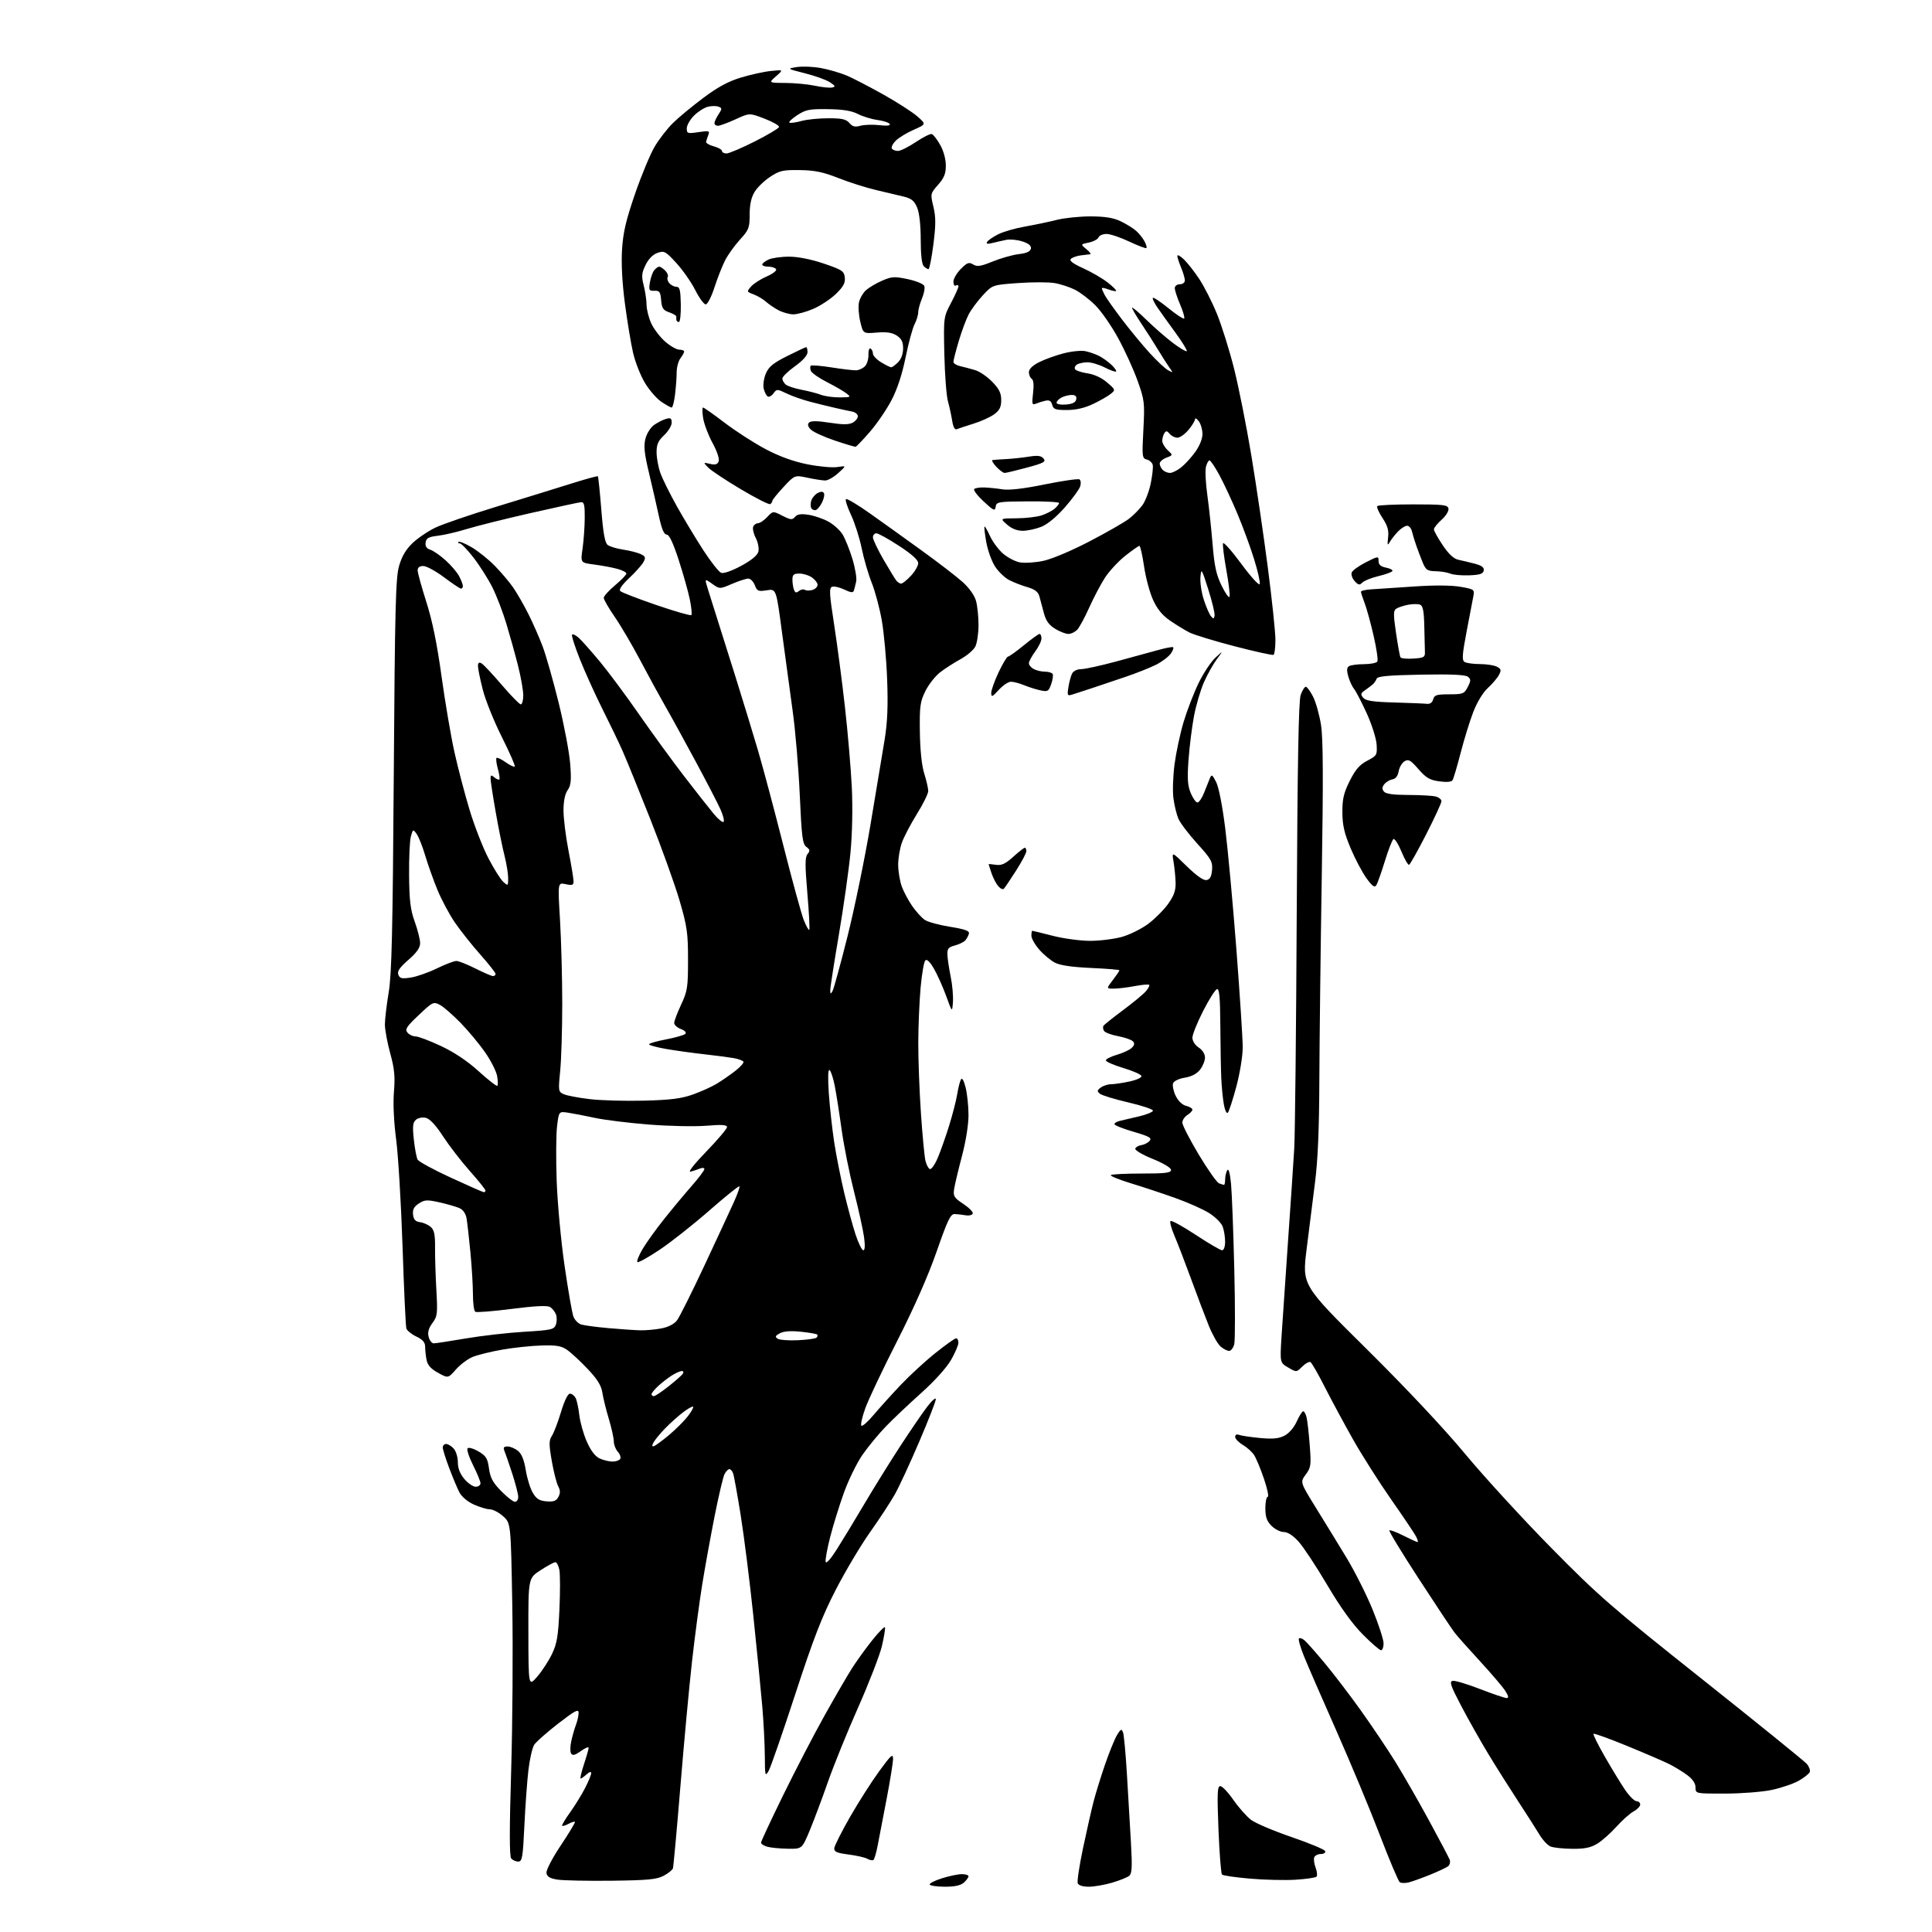 <?xml version="1.0" encoding="UTF-8" standalone="no"?>
<svg 
  version="1.1" 
  xmlns="http://www.w3.org/2000/svg" 
  xmlns:xlink="http://www.w3.org/1999/xlink" 
  xmlns:svg="http://www.w3.org/2000/svg"
  xmlns:rdf="http://www.w3.org/1999/02/22-rdf-syntax-ns#"
  xmlns:cc="http://creativecommons.org/ns#"
  xmlns:dc="http://purl.org/dc/elements/1.1/"
  viewBox="0 0 768 768"
  width="768"
  height="768"
>
<style>svg {background-color: white; }</style>"
<path stroke="none" fill="black" fill-rule="evenodd" d="M375.73,750.00C372.64,750.00 369.89,749.63 369.60,749.17C369.32,748.71 371.47,747.59 374.38,746.67C377.29,745.75 380.87,745.00 382.34,745.00C383.80,745.00 385.00,745.38 385.00,745.85C385.00,746.31 384.18,747.43 383.17,748.35C381.93,749.47 379.55,750.00 375.73,750.00zM432.79,750.00C430.43,750.00 428.73,749.46 428.41,748.62C428.12,747.86 429.05,741.67 430.48,734.87C431.91,728.07 433.78,719.80 434.62,716.50C435.46,713.20 437.54,706.45 439.24,701.50C440.95,696.55 443.10,691.24 444.04,689.70C445.51,687.27 445.84,687.13 446.42,688.65C446.79,689.61 447.49,697.17 447.98,705.45C448.47,713.73 449.19,725.91 449.57,732.52C450.12,742.16 449.98,744.77 448.88,745.67C448.12,746.29 445.06,747.52 442.07,748.40C439.08,749.28 434.90,750.00 432.79,750.00zM559.99,748.29C558.61,748.63 557.01,748.60 556.44,748.21C555.87,747.82 552.31,739.40 548.52,729.50C544.74,719.60 536.95,700.92 531.23,688.00C525.50,675.08 519.67,661.67 518.28,658.21C516.89,654.75 516.02,651.64 516.35,651.31C516.68,650.98 517.66,651.30 518.53,652.02C519.39,652.74 522.97,656.77 526.47,660.97C529.98,665.17 536.46,673.65 540.88,679.83C545.29,686.00 551.48,695.20 554.62,700.27C557.77,705.35 563.78,715.82 567.99,723.55C572.19,731.28 575.91,738.33 576.26,739.23C576.60,740.12 576.35,741.29 575.69,741.83C575.04,742.36 571.80,743.89 568.50,745.23C565.20,746.57 561.37,747.94 559.99,748.29zM243.00,747.62C233.38,747.73 223.70,747.53 221.50,747.16C218.53,746.67 217.43,745.99 217.23,744.50C217.08,743.38 219.59,738.57 222.94,733.55C226.23,728.62 228.76,724.42 228.55,724.22C228.34,724.01 227.19,724.36 226.00,725.00C224.81,725.64 223.66,725.99 223.45,725.78C223.24,725.57 224.66,723.17 226.62,720.45C228.57,717.73 231.25,713.38 232.58,710.78C233.91,708.19 235.00,705.53 235.00,704.88C235.00,704.13 234.32,704.30 233.17,705.35C232.17,706.26 231.10,707.00 230.81,707.00C230.51,707.00 231.11,704.46 232.13,701.34C233.16,698.23 234.00,695.28 234.00,694.78C234.00,694.27 232.60,694.86 230.90,696.07C228.56,697.74 227.60,697.98 227.03,697.04C226.60,696.36 226.64,694.10 227.11,692.03C227.57,689.95 228.41,687.04 228.98,685.56C229.54,684.08 230.00,681.97 230.00,680.87C230.00,679.22 228.57,679.98 221.88,685.15C217.42,688.61 213.14,692.39 212.37,693.55C211.61,694.72 210.57,699.23 210.06,703.59C209.54,707.94 208.82,717.91 208.45,725.75C207.85,738.45 207.58,740.00 206.01,740.00C205.04,740.00 203.78,739.44 203.21,738.75C202.49,737.89 202.49,727.10 203.19,704.00C203.75,685.58 203.95,655.88 203.64,638.00C203.07,605.50 203.07,605.50 200.02,602.75C198.34,601.24 195.96,599.99 194.73,599.98C193.51,599.97 190.62,599.10 188.32,598.06C185.85,596.94 183.50,594.94 182.60,593.20C181.76,591.57 179.93,587.21 178.54,583.50C177.14,579.80 176.00,576.14 176.00,575.38C176.00,574.62 176.61,574.00 177.35,574.00C178.08,574.00 179.43,574.82 180.35,575.83C181.26,576.83 182.00,579.28 182.00,581.25C182.00,583.66 182.85,585.86 184.59,587.92C186.01,589.62 188.04,591.00 189.09,591.00C190.14,591.00 191.00,590.39 191.00,589.64C191.00,588.89 189.67,585.64 188.04,582.41C186.41,579.17 185.44,576.16 185.89,575.71C186.34,575.26 188.29,575.83 190.22,576.97C193.22,578.74 193.83,579.73 194.38,583.74C194.89,587.46 195.90,589.34 199.22,592.72C201.53,595.08 204.00,597.00 204.71,597.00C205.42,597.00 206.00,596.12 206.00,595.04C206.00,593.96 204.93,589.80 203.63,585.79C202.32,581.78 200.92,577.71 200.52,576.75C199.96,575.42 200.27,575.00 201.78,575.00C202.88,575.00 204.74,575.79 205.91,576.75C207.36,577.93 208.35,580.39 208.99,584.34C209.50,587.56 210.75,591.61 211.76,593.34C213.21,595.83 214.37,596.57 217.23,596.81C220.07,597.05 221.11,596.66 221.97,595.06C222.78,593.54 222.76,592.42 221.88,590.78C221.23,589.56 220.09,585.05 219.34,580.76C218.18,574.06 218.19,572.63 219.41,570.73C220.20,569.50 221.82,565.24 223.02,561.25C224.34,556.85 225.73,554.00 226.56,554.00C227.31,554.00 228.33,554.79 228.83,555.75C229.32,556.71 229.98,559.78 230.29,562.57C230.61,565.35 231.95,570.08 233.27,573.08C234.88,576.71 236.59,578.95 238.39,579.77C239.88,580.45 242.17,581.00 243.49,581.00C244.80,581.00 246.18,580.52 246.54,579.94C246.90,579.35 246.48,578.08 245.60,577.11C244.72,576.14 244.00,574.28 244.00,572.99C244.00,571.70 243.11,567.68 242.03,564.07C240.94,560.46 239.78,555.75 239.45,553.62C239.02,550.76 237.48,548.28 233.68,544.26C230.84,541.25 227.20,537.86 225.61,536.72C223.24,535.03 221.38,534.69 215.38,534.85C211.36,534.95 204.31,535.69 199.72,536.49C195.13,537.29 189.78,538.61 187.83,539.43C185.88,540.24 182.91,542.48 181.21,544.41C178.14,547.91 178.14,547.91 174.15,545.72C171.32,544.18 169.99,542.69 169.58,540.64C169.26,539.05 169.00,536.67 169.00,535.36C169.00,533.61 168.06,532.52 165.51,531.30C163.59,530.39 161.80,528.93 161.53,528.07C161.26,527.21 160.58,512.55 160.02,495.50C159.45,478.45 158.31,459.32 157.48,453.00C156.55,445.88 156.21,438.62 156.60,433.94C157.10,427.92 156.80,424.81 155.11,418.68C153.95,414.44 153.00,409.30 153.00,407.24C153.01,405.18 153.68,399.45 154.51,394.50C155.71,387.27 156.11,370.27 156.53,308.00C156.98,241.59 157.28,229.71 158.63,225.00C159.73,221.15 161.35,218.41 164.03,215.85C166.14,213.85 170.27,211.07 173.20,209.68C176.14,208.30 186.86,204.62 197.02,201.52C207.18,198.41 220.41,194.33 226.41,192.44C232.42,190.54 237.48,189.14 237.66,189.33C237.85,189.51 238.46,195.48 239.03,202.58C239.78,212.03 240.47,215.81 241.58,216.64C242.41,217.27 245.15,218.10 247.68,218.47C250.20,218.85 253.31,219.64 254.59,220.22C256.58,221.13 256.76,221.59 255.80,223.39C255.19,224.55 252.65,227.41 250.15,229.75C247.26,232.46 245.95,234.35 246.56,234.96C247.09,235.49 253.54,237.98 260.89,240.50C268.24,243.02 274.51,244.82 274.82,244.51C275.13,244.20 274.85,241.37 274.20,238.22C273.55,235.08 271.55,228.00 269.76,222.50C267.55,215.73 266.02,212.50 265.00,212.50C263.94,212.50 263.02,210.28 261.88,205.00C260.99,200.88 259.22,193.14 257.94,187.81C256.13,180.27 255.83,177.30 256.56,174.41C257.08,172.35 258.62,169.91 260.00,168.93C261.38,167.96 263.51,166.87 264.75,166.52C266.59,165.98 267.00,166.26 267.00,168.03C267.00,169.22 265.65,171.46 264.00,173.00C261.64,175.20 261.00,176.65 261.00,179.78C261.00,181.96 261.67,185.65 262.49,187.97C263.31,190.29 266.29,196.30 269.11,201.34C271.94,206.38 276.67,214.23 279.62,218.78C282.58,223.33 285.74,227.35 286.66,227.70C287.64,228.08 290.87,226.96 294.61,224.94C298.76,222.70 301.09,220.77 301.47,219.27C301.78,218.01 301.33,215.60 300.45,213.90C299.57,212.21 299.10,210.19 299.40,209.41C299.69,208.63 300.55,208.00 301.29,208.00C302.04,208.00 303.69,206.90 304.96,205.55C307.26,203.09 307.26,203.09 311.03,205.02C314.32,206.69 314.96,206.75 316.02,205.48C316.90,204.41 318.36,204.18 321.37,204.63C323.64,204.98 327.21,206.19 329.30,207.34C331.39,208.49 333.93,210.79 334.95,212.46C335.97,214.13 337.72,218.49 338.84,222.14C339.95,225.80 340.63,229.85 340.35,231.14C340.06,232.44 339.65,234.06 339.44,234.75C339.15,235.70 338.25,235.61 335.62,234.36C333.73,233.45 331.54,232.96 330.76,233.26C329.55,233.73 329.67,235.97 331.57,248.21C332.80,256.13 334.74,270.91 335.88,281.05C337.02,291.20 338.25,305.57 338.61,313.00C339.00,321.18 338.79,331.43 338.07,339.00C337.41,345.88 335.33,360.59 333.44,371.70C331.55,382.81 330.01,392.71 330.03,393.70C330.06,395.21 330.20,395.25 330.93,394.00C331.41,393.18 334.07,383.48 336.84,372.46C339.62,361.44 343.74,341.41 346.01,327.96C348.27,314.51 350.82,299.23 351.66,294.00C352.78,287.09 353.05,280.55 352.65,270.00C352.35,262.02 351.39,251.49 350.52,246.59C349.65,241.68 347.84,234.93 346.50,231.59C345.16,228.24 343.38,222.12 342.54,218.00C341.70,213.88 339.81,207.92 338.33,204.76C336.85,201.61 335.92,198.74 336.27,198.40C336.61,198.05 340.94,200.64 345.88,204.14C350.82,207.64 360.15,214.32 366.61,219.00C373.07,223.68 380.30,229.24 382.66,231.36C385.27,233.71 387.37,236.66 387.98,238.86C388.53,240.86 388.98,245.20 388.98,248.50C388.97,251.80 388.40,255.62 387.71,257.00C387.02,258.38 384.39,260.62 381.88,262.00C379.36,263.38 375.70,265.73 373.75,267.22C371.80,268.72 369.15,272.10 367.85,274.72C365.76,278.98 365.52,280.75 365.66,291.00C365.77,298.24 366.41,304.35 367.40,307.50C368.27,310.25 368.98,313.36 368.99,314.42C369.00,315.47 366.97,319.59 364.49,323.57C362.01,327.55 359.31,332.70 358.49,335.03C357.67,337.35 357.02,341.33 357.04,343.88C357.07,346.42 357.70,350.21 358.44,352.30C359.19,354.39 361.07,357.94 362.62,360.17C364.17,362.41 366.45,364.90 367.68,365.71C368.91,366.52 373.42,367.74 377.71,368.42C383.49,369.35 385.41,370.03 385.17,371.08C384.99,371.86 384.37,373.06 383.79,373.75C383.22,374.44 381.34,375.38 379.62,375.83C376.98,376.52 376.52,377.10 376.61,379.58C376.68,381.18 377.27,385.10 377.92,388.28C378.58,391.46 378.97,395.96 378.81,398.28C378.50,402.50 378.50,402.50 376.15,396.00C374.85,392.43 372.67,387.54 371.30,385.15C369.66,382.30 368.46,381.14 367.82,381.78C367.28,382.32 366.44,387.21 365.95,392.63C365.47,398.06 365.05,407.90 365.03,414.50C365.01,421.10 365.48,433.70 366.08,442.50C366.68,451.30 367.49,459.82 367.88,461.43C368.27,463.04 369.07,464.52 369.66,464.72C370.24,464.91 371.64,462.92 372.76,460.29C373.88,457.65 375.92,451.90 377.28,447.50C378.65,443.10 380.10,437.48 380.50,435.00C380.90,432.52 381.56,429.89 381.97,429.14C382.44,428.26 383.11,429.38 383.85,432.33C384.48,434.84 385.00,439.78 385.00,443.31C385.00,447.07 383.91,453.85 382.38,459.62C380.94,465.05 379.54,470.93 379.28,472.67C378.85,475.49 379.25,476.14 382.93,478.57C385.20,480.08 386.90,481.80 386.69,482.40C386.48,483.01 385.23,483.32 383.91,483.10C382.58,482.88 380.61,482.65 379.53,482.60C377.87,482.52 376.74,484.85 372.33,497.50C368.97,507.14 363.38,519.82 356.67,533.00C350.93,544.27 345.22,556.32 343.98,559.77C342.73,563.22 342.03,566.36 342.41,566.74C342.79,567.12 344.97,565.20 347.27,562.46C349.57,559.73 354.38,554.40 357.97,550.61C361.56,546.81 367.79,541.08 371.82,537.86C375.84,534.64 379.55,532.00 380.07,532.00C380.58,532.00 381.00,532.79 380.99,533.75C380.99,534.71 379.65,537.82 378.03,540.65C376.30,543.66 371.43,549.05 366.29,553.65C361.46,557.97 355.11,563.98 352.18,567.00C349.25,570.02 345.02,575.16 342.78,578.41C340.54,581.67 337.21,588.50 335.39,593.60C333.57,598.70 331.14,606.55 329.99,611.05C328.84,615.55 328.04,619.94 328.20,620.81C328.39,621.77 330.14,619.83 332.61,615.95C334.86,612.40 339.76,604.33 343.50,598.00C347.23,591.67 353.62,581.38 357.69,575.13C361.76,568.88 366.64,561.73 368.54,559.24C370.44,556.75 372.00,555.39 372.00,556.21C372.00,557.03 369.03,564.63 365.41,573.10C361.79,581.57 357.43,590.98 355.73,594.00C354.03,597.02 349.60,603.80 345.87,609.05C342.15,614.30 335.99,624.65 332.18,632.05C326.70,642.70 323.36,651.33 316.12,673.50C311.09,688.90 306.33,702.62 305.53,704.00C304.17,706.33 304.07,705.93 304.03,698.00C304.00,693.33 303.54,684.33 302.99,678.00C302.44,671.67 300.84,655.48 299.43,642.00C298.02,628.52 295.77,610.68 294.44,602.35C293.11,594.02 291.74,586.48 291.40,585.60C291.06,584.72 290.40,584.00 289.93,584.00C289.46,584.00 288.61,584.87 288.04,585.93C287.47,586.98 285.69,594.52 284.07,602.68C282.46,610.83 280.23,623.12 279.12,630.00C278.01,636.88 276.19,650.60 275.08,660.50C273.97,670.40 271.90,692.67 270.48,710.00C269.06,727.33 267.71,742.04 267.50,742.70C267.28,743.36 265.62,744.69 263.80,745.65C261.07,747.11 257.50,747.44 243.00,747.62zM515.00,747.22C510.88,747.48 502.78,747.29 497.00,746.80C491.23,746.31 486.17,745.57 485.77,745.17C485.37,744.77 484.74,736.69 484.36,727.22C483.80,712.77 483.91,710.00 485.09,710.01C485.87,710.02 488.21,712.49 490.30,715.50C492.39,718.51 495.54,722.07 497.30,723.41C499.06,724.75 506.33,727.84 513.45,730.27C520.57,732.71 526.57,735.22 526.78,735.85C526.99,736.48 526.22,737.00 525.05,737.00C523.89,737.00 522.71,737.60 522.43,738.33C522.15,739.06 522.40,740.93 523.00,742.49C523.59,744.05 523.72,745.64 523.29,746.03C522.85,746.42 519.12,746.96 515.00,747.22zM347.16,739.40C346.77,739.64 345.69,739.41 344.76,738.89C343.83,738.36 340.46,737.60 337.28,737.19C332.63,736.59 331.53,736.10 331.64,734.69C331.72,733.72 334.55,728.11 337.93,722.21C341.31,716.32 346.54,708.13 349.54,704.02C354.19,697.65 355.00,696.93 355.00,699.16C355.00,700.60 353.85,707.79 352.44,715.14C351.03,722.49 349.43,730.85 348.87,733.73C348.32,736.61 347.55,739.16 347.16,739.40zM313.16,734.90C310.05,734.85 306.38,734.49 305.00,734.11C303.62,733.72 302.52,732.98 302.53,732.45C302.55,731.93 306.51,723.45 311.33,713.60C316.15,703.76 323.51,689.59 327.69,682.10C331.87,674.62 336.82,666.09 338.69,663.15C340.57,660.21 344.21,655.16 346.80,651.93C349.38,648.69 351.63,646.44 351.80,646.91C351.96,647.39 351.42,650.70 350.59,654.27C349.76,657.83 345.52,668.80 341.17,678.63C336.81,688.46 331.39,701.83 329.11,708.34C326.84,714.85 323.59,723.52 321.90,727.59C318.81,735.00 318.81,735.00 313.16,734.90zM625.00,734.93C621.42,734.90 617.55,734.49 616.38,734.02C615.22,733.55 613.24,731.44 611.98,729.33C610.72,727.22 606.89,721.23 603.47,716.00C600.05,710.77 594.74,702.36 591.67,697.30C588.61,692.24 583.78,683.69 580.94,678.30C576.67,670.18 576.07,668.44 577.44,668.17C578.36,667.98 583.27,669.45 588.35,671.42C593.44,673.39 598.18,675.00 598.90,675.00C599.84,675.00 599.68,674.20 598.35,672.12C597.33,670.54 592.82,665.25 588.33,660.37C583.83,655.49 579.29,650.38 578.22,649.00C577.16,647.62 570.78,638.03 564.05,627.68C557.31,617.34 552.02,608.64 552.30,608.37C552.58,608.09 555.08,609.02 557.87,610.43C560.65,611.84 563.19,613.00 563.50,613.00C563.81,613.00 563.54,611.99 562.89,610.75C562.24,609.51 557.78,602.88 552.97,596.00C548.16,589.12 541.31,578.33 537.74,572.00C534.18,565.67 529.15,556.35 526.58,551.28C524.00,546.20 521.47,541.79 520.95,541.47C520.44,541.15 518.97,541.94 517.69,543.21C515.37,545.54 515.37,545.54 512.08,543.61C508.78,541.69 508.78,541.69 509.44,531.09C509.81,525.27 510.96,508.35 512.00,493.50C513.04,478.65 514.16,462.00 514.48,456.50C514.80,451.00 515.25,408.93 515.47,363.00C515.77,303.26 516.21,278.58 517.04,276.25C517.67,274.46 518.59,273.00 519.08,273.00C519.56,273.00 520.86,274.76 521.96,276.92C523.06,279.07 524.48,284.13 525.12,288.17C525.97,293.57 526.05,309.45 525.42,348.50C524.95,377.65 524.52,414.10 524.46,429.50C524.39,448.92 523.86,461.33 522.74,470.00C521.85,476.88 520.34,488.89 519.38,496.70C517.63,510.89 517.63,510.89 543.20,536.20C558.90,551.74 574.04,567.86 582.45,578.00C589.99,587.08 605.39,603.88 616.68,615.34C635.48,634.43 640.56,638.84 676.86,667.68C698.66,685.01 717.26,700.07 718.20,701.14C719.13,702.22 719.68,703.68 719.40,704.39C719.13,705.10 717.14,706.68 714.99,707.89C712.83,709.10 708.01,710.74 704.28,711.53C700.55,712.32 692.21,712.97 685.75,712.98C674.00,713.00 674.00,713.00 674.00,710.55C674.00,708.95 672.87,707.25 670.75,705.67C668.96,704.32 665.70,702.33 663.50,701.23C661.30,700.14 653.74,696.88 646.71,694.00C639.67,691.11 633.71,688.96 633.45,689.22C633.19,689.47 635.28,693.67 638.08,698.53C640.88,703.40 644.50,709.32 646.13,711.69C647.76,714.06 649.75,716.00 650.55,716.00C651.35,716.00 652.00,716.60 652.00,717.33C652.00,718.06 650.82,719.29 649.39,720.06C647.95,720.83 644.88,723.56 642.57,726.13C640.26,728.70 636.82,731.75 634.94,732.90C632.34,734.48 629.91,734.98 625.00,734.93zM213.55,666.50C215.46,664.30 218.10,660.25 219.42,657.50C221.41,653.33 221.91,650.38 222.38,639.77C222.70,632.76 222.69,625.68 222.35,624.02C222.02,622.36 221.31,621.00 220.76,621.00C220.22,621.00 217.58,622.43 214.89,624.17C210.00,627.34 210.00,627.34 210.04,648.92C210.08,670.50 210.08,670.50 213.55,666.50zM548.98,656.00C548.42,656.00 545.16,653.18 541.73,649.72C537.58,645.54 532.86,638.98 527.59,630.05C523.24,622.68 518.12,614.93 516.22,612.83C514.02,610.39 511.88,609.00 510.34,609.00C509.00,609.00 506.80,607.90 505.45,606.55C503.57,604.66 503.00,603.04 503.00,599.55C503.00,597.05 503.42,595.00 503.94,595.00C504.46,595.00 503.78,591.77 502.44,587.82C501.10,583.88 499.33,579.63 498.52,578.39C497.71,577.15 495.69,575.34 494.02,574.35C492.36,573.37 491.00,571.94 491.00,571.18C491.00,570.32 491.61,570.02 492.58,570.39C493.46,570.73 497.19,571.28 500.89,571.63C505.98,572.10 508.34,571.87 510.62,570.69C512.40,569.78 514.39,567.47 515.47,565.07C516.48,562.83 517.64,561.00 518.04,561.00C518.45,561.00 519.05,562.06 519.37,563.36C519.70,564.65 520.27,569.63 520.63,574.41C521.25,582.43 521.13,583.34 519.05,586.15C516.80,589.19 516.80,589.19 523.08,599.35C526.54,604.93 532.04,613.91 535.30,619.29C538.56,624.68 543.20,633.90 545.61,639.79C548.01,645.68 549.99,651.74 549.99,653.25C550.00,654.76 549.54,656.00 548.98,656.00zM259.98,574.84C260.63,574.62 263.30,572.66 265.92,570.47C268.53,568.29 271.87,564.96 273.34,563.09C274.81,561.21 275.79,559.46 275.53,559.20C275.27,558.93 273.46,559.93 271.52,561.42C269.58,562.90 266.37,565.77 264.40,567.80C262.42,569.84 260.36,572.34 259.81,573.37C259.08,574.72 259.13,575.12 259.98,574.84zM259.91,555.00C260.41,555.00 263.07,553.22 265.82,551.05C268.57,548.87 271.12,546.62 271.47,546.05C271.83,545.47 271.63,545.00 271.02,545.00C270.42,545.00 268.71,545.76 267.21,546.68C265.72,547.61 263.26,549.49 261.75,550.87C260.24,552.25 259.00,553.74 259.00,554.19C259.00,554.63 259.41,555.00 259.91,555.00zM488.59,537.00C487.84,537.00 486.31,536.21 485.19,535.25C484.07,534.29 481.97,530.58 480.52,527.00C479.07,523.42 475.91,515.10 473.51,508.50C471.10,501.90 468.12,494.15 466.88,491.27C465.64,488.40 464.92,485.74 465.29,485.38C465.66,485.01 470.15,487.47 475.28,490.85C480.41,494.23 485.14,497.00 485.80,497.00C486.50,497.00 487.00,495.57 487.00,493.57C487.00,491.68 486.56,488.97 486.02,487.56C485.48,486.14 483.09,483.75 480.69,482.24C478.30,480.73 472.33,478.06 467.42,476.31C462.52,474.55 454.55,471.90 449.71,470.43C444.88,468.95 441.21,467.46 441.56,467.12C441.90,466.78 447.43,466.50 453.84,466.50C463.30,466.50 465.50,466.23 465.50,465.07C465.50,464.22 462.50,462.42 458.21,460.68C454.20,459.06 451.09,457.23 451.29,456.62C451.49,456.00 452.60,455.36 453.76,455.19C454.91,455.02 456.37,454.25 457.01,453.49C457.96,452.34 456.82,451.71 450.58,449.89C446.41,448.68 443.00,447.32 443.00,446.86C443.00,446.41 444.01,445.82 445.25,445.54C446.49,445.27 449.90,444.48 452.82,443.77C455.75,443.07 458.23,442.06 458.32,441.53C458.42,440.99 454.03,439.51 448.56,438.24C443.10,436.97 437.99,435.41 437.22,434.77C436.03,433.78 436.09,433.41 437.60,432.30C438.58,431.59 440.40,431.00 441.64,431.00C442.88,431.00 446.20,430.51 449.00,429.91C451.91,429.28 453.95,428.34 453.73,427.70C453.53,427.09 450.30,425.67 446.54,424.55C442.79,423.42 439.67,422.07 439.61,421.54C439.55,421.02 441.51,420.01 443.96,419.30C446.42,418.59 449.10,417.33 449.92,416.51C451.02,415.41 451.12,414.72 450.29,413.89C449.68,413.28 447.02,412.37 444.39,411.88C441.76,411.39 439.28,410.45 438.87,409.79C438.46,409.13 438.36,408.23 438.63,407.79C438.90,407.35 442.36,404.58 446.31,401.64C450.27,398.70 454.36,395.33 455.41,394.14C456.46,392.96 457.10,391.76 456.82,391.49C456.55,391.21 453.94,391.44 451.03,392.00C448.11,392.55 444.39,393.00 442.74,393.00C439.76,393.00 439.76,393.00 442.38,389.57C443.82,387.68 445.00,385.94 445.00,385.71C445.00,385.47 439.93,385.06 433.72,384.78C426.22,384.45 421.42,383.75 419.37,382.69C417.68,381.82 414.88,379.49 413.15,377.52C411.42,375.54 410.00,373.05 410.00,371.97C410.00,370.88 410.15,370.00 410.34,370.00C410.53,370.00 414.20,370.90 418.50,372.00C422.80,373.10 429.48,374.00 433.34,374.00C437.21,374.00 442.92,373.28 446.04,372.41C449.15,371.53 453.89,369.17 456.56,367.15C459.24,365.13 462.78,361.54 464.44,359.19C466.73,355.93 467.42,353.89 467.32,350.70C467.24,348.39 466.87,344.70 466.49,342.50C465.79,338.50 465.79,338.50 471.77,344.35C475.68,348.16 478.40,350.07 479.63,349.84C480.98,349.58 481.59,348.46 481.81,345.82C482.08,342.56 481.45,341.43 475.91,335.33C472.50,331.57 469.12,327.11 468.41,325.42C467.70,323.72 466.81,320.07 466.45,317.30C466.08,314.53 466.29,308.42 466.91,303.72C467.54,299.03 469.15,291.50 470.50,287.00C471.85,282.50 474.50,275.59 476.40,271.66C478.30,267.72 481.31,263.15 483.09,261.50C486.33,258.50 486.33,258.50 483.70,262.05C482.25,264.00 479.95,268.12 478.59,271.20C477.23,274.28 475.45,280.33 474.63,284.65C473.82,288.97 472.84,296.77 472.46,302.00C471.91,309.55 472.09,312.27 473.33,315.25C474.19,317.31 475.39,319.00 476.00,319.00C476.61,319.00 477.77,317.31 478.59,315.25C479.41,313.19 480.44,310.60 480.89,309.51C481.62,307.69 481.85,307.81 483.44,310.88C484.47,312.88 485.94,320.37 487.06,329.37C488.10,337.69 490.09,359.27 491.48,377.32C492.86,395.37 494.00,412.92 494.00,416.32C494.00,419.78 492.87,426.68 491.45,432.00C490.05,437.22 488.52,441.88 488.06,442.34C487.59,442.81 486.88,441.24 486.47,438.85C486.06,436.46 485.61,431.80 485.47,428.50C485.32,425.20 485.16,415.82 485.10,407.67C485.02,396.31 484.71,392.92 483.75,393.20C483.06,393.41 480.59,397.32 478.25,401.91C475.91,406.49 474.00,411.26 474.00,412.51C474.00,413.82 475.05,415.46 476.50,416.41C477.99,417.38 479.00,418.99 479.00,420.39C479.00,421.68 478.11,423.86 477.03,425.23C475.76,426.85 473.62,427.97 470.99,428.39C468.68,428.75 466.66,429.72 466.32,430.61C465.99,431.47 466.44,433.70 467.33,435.56C468.32,437.63 469.93,439.19 471.47,439.58C472.86,439.93 474.00,440.61 474.00,441.10C474.00,441.59 473.10,442.55 472.00,443.23C470.90,443.92 470.00,445.29 470.00,446.28C470.00,447.26 472.93,452.96 476.50,458.93C480.08,464.90 483.72,470.06 484.58,470.39C485.45,470.73 486.35,471.00 486.58,471.00C486.81,471.00 487.01,469.99 487.02,468.75C487.02,467.51 487.41,465.90 487.87,465.17C488.40,464.34 488.95,466.39 489.36,470.67C489.71,474.43 490.29,489.69 490.65,504.59C491.01,519.48 491.00,532.87 490.63,534.34C490.26,535.80 489.35,537.00 488.59,537.00zM172.42,534.00C173.18,534.00 178.92,533.12 185.19,532.05C191.45,530.98 201.88,529.79 208.37,529.40C219.11,528.76 220.25,528.51 220.96,526.60C221.39,525.44 221.42,523.62 221.02,522.55C220.63,521.47 219.58,520.14 218.70,519.58C217.58,518.88 212.92,519.10 203.48,520.30C196.00,521.26 189.45,521.78 188.94,521.46C188.42,521.14 188.00,518.03 188.00,514.55C188.00,511.06 187.55,503.55 187.00,497.86C186.45,492.16 185.77,486.11 185.48,484.40C185.16,482.47 184.11,480.92 182.70,480.27C181.45,479.71 177.88,478.67 174.77,477.97C169.74,476.85 168.80,476.90 166.49,478.41C164.55,479.68 163.96,480.82 164.19,482.81C164.42,484.81 165.14,485.59 167.00,485.84C168.38,486.03 170.29,486.89 171.25,487.75C172.61,488.96 172.99,490.83 172.94,495.91C172.91,499.53 173.14,507.12 173.46,512.76C174.00,522.20 173.88,523.25 171.90,525.93C170.37,527.98 169.93,529.60 170.39,531.42C170.75,532.84 171.66,534.00 172.42,534.00zM317.20,532.76C320.88,532.59 324.22,532.12 324.61,531.72C325.01,531.32 325.11,530.78 324.84,530.50C324.56,530.23 321.64,529.72 318.34,529.38C314.37,528.96 311.56,529.17 310.03,529.98C308.19,530.97 308.01,531.40 309.11,532.15C309.88,532.66 313.51,532.94 317.20,532.76zM254.50,528.82C256.70,528.87 260.49,528.53 262.92,528.06C265.68,527.53 268.01,526.33 269.13,524.85C270.11,523.56 275.03,513.73 280.05,503.00C285.07,492.27 290.34,480.92 291.77,477.76C293.19,474.61 294.16,471.82 293.91,471.58C293.67,471.33 288.30,475.66 281.98,481.19C275.67,486.72 266.78,493.74 262.24,496.78C257.70,499.82 253.70,502.04 253.37,501.70C253.03,501.37 253.94,499.07 255.39,496.59C256.84,494.12 260.64,488.81 263.84,484.80C267.03,480.78 271.97,474.84 274.82,471.59C277.67,468.35 280.00,465.26 280.00,464.74C280.00,464.21 279.21,464.11 278.25,464.51C277.29,464.90 275.60,465.47 274.50,465.76C273.33,466.07 275.94,462.74 280.75,457.77C285.29,453.08 289.00,448.70 289.00,448.03C289.00,447.13 286.92,446.99 280.75,447.50C276.21,447.87 265.98,447.66 258.00,447.03C250.03,446.40 240.35,445.21 236.50,444.38C232.65,443.55 227.85,442.62 225.84,442.32C222.17,441.76 222.17,441.76 221.45,447.59C221.05,450.79 220.97,460.63 221.29,469.46C221.60,478.28 223.01,493.46 224.43,503.19C225.84,512.91 227.42,521.99 227.94,523.35C228.46,524.71 229.84,526.13 231.01,526.50C232.17,526.87 237.04,527.52 241.81,527.95C246.59,528.37 252.30,528.76 254.50,528.82zM343.18,497.00C343.82,497.00 343.93,495.10 343.47,491.75C343.07,488.86 341.26,480.65 339.44,473.50C337.63,466.35 335.43,455.32 334.55,449.00C333.68,442.67 332.46,434.90 331.84,431.72C331.22,428.54 330.28,425.67 329.75,425.35C329.15,424.97 329.05,428.40 329.47,434.63C329.85,440.06 330.80,448.77 331.60,454.00C332.40,459.23 334.18,468.23 335.55,474.00C336.92,479.77 338.97,487.31 340.10,490.75C341.24,494.19 342.62,497.00 343.18,497.00zM192.25,473.90C192.66,473.95 193.00,473.66 192.99,473.25C192.99,472.84 190.18,469.34 186.74,465.47C183.31,461.61 178.53,455.41 176.12,451.71C173.35,447.43 170.88,444.76 169.36,444.38C168.00,444.04 166.29,444.34 165.39,445.09C164.10,446.16 163.94,447.61 164.50,452.95C164.89,456.55 165.56,460.16 166.01,460.96C166.45,461.77 172.37,464.99 179.16,468.11C185.95,471.24 191.84,473.84 192.25,473.90zM256.00,437.53C266.46,437.26 270.82,436.72 275.35,435.11C278.57,433.97 282.84,432.05 284.85,430.84C286.86,429.63 290.19,427.33 292.25,425.73C294.32,424.13 295.79,422.46 295.52,422.03C295.24,421.59 293.55,420.96 291.76,420.63C289.97,420.31 284.68,419.61 280.00,419.09C275.32,418.57 268.46,417.62 264.75,416.97C261.04,416.32 258.00,415.49 258.00,415.13C258.00,414.76 261.04,413.88 264.75,413.18C268.46,412.47 271.91,411.49 272.41,410.99C272.96,410.44 272.27,409.67 270.66,409.06C269.20,408.51 268.00,407.42 268.00,406.65C268.00,405.87 269.24,402.60 270.75,399.37C273.27,393.99 273.50,392.50 273.50,381.50C273.50,370.83 273.13,368.23 270.14,358.00C268.29,351.68 263.04,337.05 258.46,325.50C253.89,313.95 248.95,301.80 247.48,298.50C246.02,295.20 242.45,287.77 239.55,282.00C236.65,276.23 232.61,267.30 230.56,262.17C228.51,257.03 227.09,252.57 227.41,252.26C227.73,251.94 228.94,252.54 230.11,253.59C231.28,254.64 235.03,258.88 238.46,263.00C241.88,267.12 248.90,276.57 254.06,284.00C259.22,291.43 267.28,302.48 271.97,308.57C276.66,314.66 281.95,321.39 283.72,323.52C285.49,325.65 287.25,327.08 287.63,326.70C288.01,326.33 287.46,324.10 286.41,321.76C285.37,319.42 280.81,310.62 276.28,302.22C271.75,293.81 266.31,283.91 264.18,280.22C262.06,276.52 257.70,268.55 254.51,262.50C251.32,256.45 246.75,248.67 244.35,245.20C241.96,241.74 240.00,238.35 240.00,237.66C240.00,236.98 242.02,234.73 244.50,232.66C246.97,230.59 249.00,228.49 249.00,227.99C249.00,227.49 247.31,226.63 245.25,226.09C243.19,225.54 239.08,224.79 236.13,224.40C230.76,223.71 230.76,223.71 231.57,218.11C232.02,215.02 232.41,209.57 232.44,206.00C232.49,200.81 232.20,199.52 231.00,199.62C230.18,199.68 221.18,201.63 211.00,203.94C200.82,206.25 189.35,209.12 185.50,210.31C181.65,211.49 176.47,212.70 174.00,212.98C170.35,213.40 169.44,213.91 169.19,215.66C168.98,217.16 169.55,218.04 171.05,218.52C172.25,218.90 175.00,220.81 177.18,222.78C179.35,224.74 181.78,227.60 182.56,229.13C183.35,230.65 184.00,232.37 184.00,232.95C184.00,233.53 183.66,234.00 183.25,233.99C182.84,233.98 179.81,231.96 176.52,229.49C173.23,227.02 169.52,225.00 168.27,225.00C166.77,225.00 166.01,225.59 166.02,226.75C166.03,227.71 167.59,233.36 169.48,239.30C171.85,246.70 173.74,255.96 175.51,268.80C176.93,279.08 179.24,292.68 180.65,299.00C182.05,305.32 184.77,315.67 186.68,322.00C188.59,328.32 191.95,336.94 194.14,341.15C196.33,345.35 198.99,349.59 200.06,350.55C201.94,352.26 202.00,352.21 202.00,349.05C202.00,347.26 201.35,343.25 200.55,340.14C199.75,337.04 198.17,329.25 197.05,322.83C195.92,316.41 195.00,310.39 195.00,309.46C195.00,308.05 195.26,307.97 196.52,309.02C197.36,309.72 198.25,310.08 198.50,309.84C198.74,309.59 198.48,307.68 197.90,305.60C197.32,303.52 197.09,301.58 197.37,301.30C197.65,301.01 199.29,301.78 201.00,303.00C202.71,304.22 204.34,304.99 204.62,304.71C204.90,304.44 202.59,299.15 199.49,292.97C196.39,286.79 192.98,278.35 191.93,274.21C190.87,270.07 190.00,265.83 190.00,264.79C190.00,263.45 190.41,263.13 191.42,263.70C192.20,264.14 195.81,267.99 199.45,272.25C203.09,276.51 206.50,280.00 207.03,280.00C207.56,280.00 208.00,278.39 208.00,276.42C208.00,274.45 207.07,269.16 205.94,264.67C204.80,260.17 202.72,252.68 201.31,248.00C199.90,243.32 197.39,236.80 195.74,233.50C194.08,230.20 190.74,224.91 188.30,221.75C185.87,218.59 183.38,216.00 182.77,216.00C182.17,216.00 181.93,215.74 182.25,215.41C182.58,215.09 184.93,216.05 187.48,217.54C190.03,219.04 194.16,222.34 196.65,224.88C199.14,227.42 202.43,231.30 203.96,233.50C205.49,235.70 208.20,240.42 210.00,243.99C211.80,247.55 214.37,253.40 215.72,256.99C217.07,260.57 219.94,270.70 222.11,279.50C224.27,288.30 226.32,299.16 226.66,303.63C227.17,310.26 226.98,312.19 225.64,314.10C224.58,315.61 224.00,318.48 224.00,322.19C224.00,325.35 224.90,332.56 226.00,338.21C227.10,343.87 228.00,349.32 228.00,350.33C228.00,351.86 227.49,352.05 224.86,351.47C221.72,350.78 221.72,350.78 222.61,365.64C223.10,373.81 223.50,388.82 223.50,399.00C223.50,409.18 223.13,421.21 222.68,425.74C221.89,433.76 221.93,434.01 224.18,434.99C225.46,435.54 230.10,436.42 234.50,436.93C238.90,437.45 248.57,437.72 256.00,437.53zM197.72,431.62C198.00,431.33 197.95,429.56 197.60,427.68C197.25,425.81 195.13,421.63 192.89,418.39C190.64,415.15 186.27,409.88 183.16,406.67C180.04,403.47 176.31,400.22 174.86,399.45C172.31,398.11 172.00,398.26 166.46,403.50C161.58,408.11 160.90,409.17 161.97,410.47C162.67,411.31 164.14,412.00 165.23,412.00C166.31,412.00 170.87,413.73 175.35,415.84C180.66,418.34 185.89,421.84 190.35,425.91C194.11,429.33 197.43,431.90 197.72,431.62zM163.27,388.60C165.59,388.25 170.26,386.62 173.62,384.98C176.99,383.34 180.49,382.00 181.40,382.00C182.31,382.00 185.73,383.35 189.00,385.00C192.27,386.65 195.41,388.00 195.97,388.00C196.54,388.00 197.00,387.62 197.00,387.15C197.00,386.68 194.25,383.19 190.89,379.40C187.52,375.60 182.99,369.88 180.80,366.68C178.61,363.47 175.52,357.68 173.92,353.80C172.32,349.92 170.12,343.76 169.03,340.10C167.94,336.44 166.40,332.56 165.61,331.48C164.21,329.57 164.13,329.61 163.33,332.50C162.87,334.15 162.55,341.12 162.62,348.00C162.71,358.03 163.16,361.67 164.87,366.41C166.04,369.66 167.00,373.48 167.01,374.91C167.01,376.75 165.67,378.67 162.33,381.58C158.84,384.63 157.83,386.11 158.34,387.45C158.92,388.95 159.75,389.14 163.27,388.60zM321.70,369.64C321.94,369.39 321.60,362.85 320.94,355.11C319.97,343.75 319.99,340.72 321.02,339.48C322.08,338.20 321.99,337.72 320.54,336.65C319.03,335.55 318.67,332.69 317.92,316.02C317.45,305.38 316.18,290.34 315.09,282.59C314.01,274.84 312.10,260.75 310.84,251.27C308.56,234.05 308.56,234.05 304.80,234.65C301.42,235.19 300.95,234.99 300.05,232.62C299.50,231.18 298.33,230.00 297.46,230.00C296.59,230.00 293.67,230.95 290.98,232.10C286.10,234.20 286.10,234.20 283.08,232.06C280.07,229.91 280.07,229.91 281.40,234.21C282.13,236.57 283.66,241.43 284.80,245.00C285.94,248.57 289.34,259.38 292.36,269.00C295.37,278.62 299.43,291.90 301.37,298.50C303.31,305.10 307.81,321.98 311.37,336.01C314.92,350.05 318.60,363.45 319.54,365.81C320.48,368.16 321.45,369.88 321.70,369.64zM399.07,353.27C398.68,353.70 397.66,353.25 396.82,352.27C395.97,351.30 394.77,348.97 394.14,347.10C393.51,345.23 393.00,343.62 393.00,343.52C393.00,343.43 394.30,343.54 395.89,343.77C398.14,344.10 399.66,343.40 402.76,340.60C404.95,338.62 407.03,337.00 407.37,337.00C407.72,337.00 408.00,337.61 408.00,338.34C408.00,339.08 406.15,342.57 403.90,346.09C401.64,349.62 399.47,352.85 399.07,353.27zM547.10,351.89C546.42,352.95 545.51,352.30 543.18,349.09C541.51,346.78 538.68,341.44 536.90,337.20C534.37,331.21 533.65,328.04 533.62,322.92C533.59,317.58 534.15,315.21 536.54,310.42C538.80,305.91 540.45,304.00 543.50,302.40C547.34,300.39 547.49,300.13 547.22,295.90C547.06,293.48 545.28,287.90 543.27,283.50C541.26,279.10 539.01,274.77 538.28,273.89C537.54,273.00 536.51,270.77 535.98,268.94C535.28,266.50 535.36,265.39 536.26,264.82C536.94,264.38 539.61,264.02 542.19,264.02C544.77,264.01 547.17,263.54 547.52,262.97C547.87,262.41 547.20,257.79 546.03,252.72C544.87,247.65 543.26,241.80 542.46,239.73C541.66,237.66 541.00,235.63 541.00,235.23C541.01,234.83 542.92,234.39 545.25,234.26C547.59,234.13 555.18,233.62 562.13,233.14C570.07,232.59 576.88,232.63 580.47,233.25C585.93,234.19 586.17,234.35 585.71,236.87C585.44,238.31 584.23,244.63 583.03,250.89C581.25,260.21 581.09,262.44 582.18,263.13C582.90,263.59 585.67,263.98 588.32,263.98C590.96,263.99 594.01,264.47 595.08,265.04C596.73,265.92 596.85,266.42 595.86,268.29C595.22,269.51 593.23,271.85 591.43,273.50C589.50,275.27 587.14,279.16 585.66,283.00C584.28,286.57 582.02,293.89 580.63,299.27C579.24,304.64 577.79,309.53 577.42,310.13C576.98,310.83 575.06,311.01 572.13,310.60C568.35,310.09 566.88,309.22 563.85,305.74C560.73,302.15 559.88,301.67 558.33,302.61C557.32,303.22 556.27,305.01 555.99,306.59C555.66,308.46 554.78,309.60 553.49,309.82C552.40,310.01 550.95,310.88 550.27,311.75C549.36,312.92 549.33,313.69 550.14,314.67C550.90,315.59 553.92,316.00 559.87,316.01C564.62,316.02 569.51,316.30 570.75,316.63C571.99,316.96 573.00,317.80 573.00,318.50C573.00,319.20 570.27,325.11 566.94,331.64C563.60,338.16 560.54,343.62 560.13,343.77C559.72,343.92 558.35,341.55 557.10,338.52C555.84,335.48 554.41,333.25 553.92,333.55C553.43,333.85 551.90,337.79 550.51,342.30C549.12,346.81 547.59,351.12 547.10,351.89zM567.34,279.79C568.46,279.92 569.39,279.21 569.71,278.00C570.16,276.29 571.07,276.00 576.09,276.00C581.54,276.00 582.05,275.80 583.45,273.10C584.73,270.61 584.75,270.03 583.54,269.03C582.55,268.22 576.99,267.96 564.90,268.18C551.83,268.42 547.56,268.82 547.23,269.81C546.99,270.52 546.28,271.55 545.65,272.09C545.02,272.63 543.62,273.68 542.54,274.43C540.89,275.57 540.78,276.03 541.88,277.36C542.90,278.58 545.69,279.01 554.35,279.25C560.48,279.43 566.33,279.67 567.34,279.79zM397.02,274.25C394.46,277.06 394.05,277.23 394.03,275.50C394.01,274.40 395.33,270.69 396.96,267.25C398.58,263.81 400.27,261.00 400.71,261.00C401.15,261.00 403.98,258.98 407.00,256.50C410.02,254.03 412.83,252.00 413.24,252.00C413.66,252.00 414.00,252.81 414.00,253.81C414.00,254.80 412.88,257.14 411.50,259.00C410.12,260.86 409.00,262.96 409.00,263.66C409.00,264.36 409.87,265.40 410.93,265.96C412.00,266.53 414.00,267.00 415.38,267.00C416.75,267.00 418.13,267.40 418.43,267.89C418.73,268.37 418.48,270.20 417.87,271.94C416.86,274.83 416.49,275.05 413.63,274.44C411.91,274.07 408.98,273.15 407.13,272.39C405.27,271.62 402.90,271.00 401.86,271.00C400.82,271.00 398.64,272.46 397.02,274.25zM426.83,275.91C424.22,276.75 424.18,276.69 424.72,273.13C425.03,271.13 425.68,268.71 426.17,267.75C426.69,266.74 428.21,266.00 429.79,265.99C431.28,265.99 437.68,264.59 444.00,262.87C450.32,261.16 457.74,259.14 460.49,258.37C463.23,257.61 465.82,257.11 466.25,257.25C466.68,257.39 466.32,258.53 465.45,259.77C464.58,261.01 461.99,262.99 459.68,264.17C457.38,265.35 451.90,267.54 447.50,269.03C443.10,270.53 437.25,272.50 434.50,273.41C431.75,274.32 428.30,275.44 426.83,275.91zM561.84,261.80C565.94,261.54 566.49,261.23 566.43,259.25C566.39,258.01 566.28,253.39 566.18,248.97C566.04,242.85 565.64,240.80 564.49,240.36C563.66,240.04 561.53,240.06 559.74,240.40C557.96,240.75 555.86,241.44 555.08,241.93C553.86,242.70 553.84,244.11 554.95,251.67C555.66,256.52 556.45,260.86 556.71,261.30C556.97,261.74 559.28,261.97 561.84,261.80zM506.25,260.31C505.84,260.54 498.87,259.01 490.76,256.90C482.65,254.79 474.55,252.31 472.76,251.39C470.97,250.47 467.54,248.38 465.14,246.73C462.09,244.65 460.05,242.16 458.37,238.49C457.04,235.60 455.43,229.58 454.78,225.11C454.12,220.65 453.29,217.00 452.93,217.00C452.56,217.00 450.00,218.80 447.23,221.00C444.47,223.21 440.84,227.14 439.17,229.75C437.49,232.36 434.72,237.65 432.99,241.50C431.27,245.35 429.15,249.28 428.28,250.25C427.40,251.21 425.80,252.00 424.71,252.00C423.63,252.00 421.23,251.07 419.39,249.93C416.95,248.43 415.74,246.72 414.95,243.68C414.36,241.38 413.55,238.39 413.17,237.04C412.67,235.26 411.36,234.26 408.41,233.40C406.17,232.75 402.91,231.49 401.16,230.58C399.42,229.68 396.90,227.27 395.57,225.22C394.23,223.17 392.66,218.84 392.07,215.58C391.49,212.33 391.16,209.51 391.35,209.32C391.53,209.13 392.51,210.81 393.52,213.04C394.52,215.27 396.84,218.40 398.65,220.00C400.47,221.60 403.50,223.19 405.38,223.54C407.26,223.90 411.43,223.64 414.65,222.97C418.00,222.28 425.80,219.00 432.93,215.29C439.77,211.74 446.87,207.67 448.72,206.27C450.56,204.86 453.02,202.37 454.18,200.74C455.34,199.11 456.81,195.24 457.44,192.14C458.07,189.04 458.43,185.76 458.24,184.85C458.05,183.95 457.00,182.97 455.90,182.68C454.01,182.19 453.94,181.57 454.51,170.83C455.08,160.09 454.96,159.08 452.23,151.42C450.65,146.98 447.18,139.36 444.53,134.50C441.88,129.63 437.79,123.74 435.45,121.40C433.11,119.05 429.46,116.26 427.35,115.19C425.23,114.12 421.55,112.91 419.17,112.52C416.78,112.12 410.27,112.12 404.69,112.52C394.54,113.25 394.54,113.25 390.71,117.37C388.60,119.64 386.05,123.08 385.05,125.00C384.05,126.92 382.27,131.70 381.11,135.61C379.95,139.52 379.00,143.22 379.00,143.84C379.00,144.46 380.24,145.24 381.75,145.57C383.26,145.91 385.94,146.62 387.69,147.15C389.45,147.68 392.49,149.77 394.44,151.78C397.18,154.60 398.00,156.27 398.00,159.03C398.00,161.80 397.36,163.10 395.22,164.68C393.70,165.80 389.99,167.49 386.97,168.42C383.96,169.36 380.96,170.35 380.31,170.62C379.55,170.94 378.89,169.73 378.52,167.31C378.19,165.22 377.42,161.70 376.82,159.50C376.21,157.30 375.57,148.88 375.39,140.78C375.07,126.13 375.09,126.04 378.04,120.43C379.67,117.33 381.00,114.37 381.00,113.84C381.00,113.31 380.55,113.16 380.00,113.50C379.45,113.84 379.00,113.16 379.00,111.98C379.00,110.81 380.33,108.52 381.96,106.89C384.48,104.36 385.20,104.11 386.84,105.13C388.41,106.11 389.82,105.90 394.63,103.94C397.86,102.63 402.52,101.31 404.99,101.02C408.09,100.66 409.57,99.99 409.79,98.85C410.01,97.70 408.98,96.82 406.47,95.99C404.46,95.33 401.56,95.04 400.03,95.34C398.49,95.65 395.99,96.22 394.47,96.60C392.49,97.09 391.91,96.96 392.42,96.13C392.81,95.49 394.79,94.14 396.82,93.12C398.84,92.10 403.65,90.72 407.50,90.05C411.35,89.37 417.00,88.19 420.07,87.41C423.13,86.64 429.20,86.01 433.57,86.02C439.30,86.04 442.61,86.58 445.50,87.97C447.70,89.02 450.45,90.72 451.60,91.74C452.76,92.75 454.26,94.62 454.93,95.88C455.61,97.14 455.96,98.37 455.72,98.61C455.48,98.85 452.41,97.69 448.89,96.03C445.38,94.36 441.31,93.00 439.86,93.00C438.40,93.00 436.98,93.61 436.69,94.36C436.41,95.10 434.67,96.03 432.84,96.41C429.50,97.10 429.50,97.10 431.86,99.05C433.16,100.12 433.83,101.03 433.36,101.07C432.89,101.11 431.20,101.31 429.60,101.52C428.01,101.72 426.24,102.36 425.68,102.92C424.97,103.63 426.52,104.80 430.57,106.63C433.83,108.11 438.21,110.65 440.30,112.28C442.38,113.91 443.91,115.42 443.68,115.65C443.46,115.87 442.09,115.60 440.64,115.05C439.19,114.50 438.00,114.29 438.00,114.59C438.00,114.89 438.52,116.11 439.16,117.32C439.80,118.52 442.90,122.90 446.06,127.06C449.22,131.22 454.16,137.20 457.04,140.35C459.91,143.50 463.21,146.58 464.36,147.19C466.40,148.29 466.41,148.26 464.73,145.91C463.79,144.58 461.80,141.47 460.32,139.00C458.84,136.53 455.91,131.94 453.81,128.80C451.71,125.67 450.00,122.76 450.00,122.34C450.00,121.91 452.59,124.08 455.75,127.17C458.91,130.25 463.69,134.41 466.38,136.42C469.06,138.43 471.48,139.85 471.75,139.58C472.03,139.31 470.02,136.03 467.29,132.29C464.57,128.56 461.31,124.01 460.06,122.19C458.81,120.37 458.01,118.66 458.28,118.39C458.56,118.11 461.34,119.97 464.48,122.52C467.61,125.07 470.42,126.91 470.72,126.61C471.02,126.31 470.31,123.83 469.14,121.10C467.96,118.36 467.00,115.43 467.00,114.56C467.00,113.67 467.85,113.00 469.00,113.00C470.13,113.00 471.00,112.33 471.00,111.47C471.00,110.63 470.32,108.32 469.50,106.35C468.68,104.37 468.00,102.28 468.00,101.70C468.00,101.12 469.15,101.73 470.55,103.05C471.95,104.36 474.72,107.88 476.69,110.85C478.67,113.83 481.85,120.10 483.76,124.78C485.67,129.47 488.73,139.26 490.56,146.53C492.39,153.81 495.49,169.38 497.44,181.13C499.39,192.88 502.34,212.93 503.99,225.69C505.65,238.44 507.00,251.35 507.00,254.38C507.00,257.41 506.66,260.07 506.25,260.31zM482.81,244.74C482.98,243.87 481.86,239.19 480.32,234.33C477.68,226.00 477.50,225.72 477.19,229.39C477.01,231.53 477.61,235.58 478.53,238.39C479.44,241.20 480.71,244.13 481.35,244.91C482.33,246.10 482.55,246.08 482.81,244.74zM488.77,237.20C488.99,236.52 488.42,231.73 487.48,226.55C486.55,221.37 485.96,216.61 486.18,215.97C486.39,215.33 489.66,219.01 493.45,224.15C497.23,229.29 500.53,232.91 500.77,232.20C501.01,231.48 499.99,226.98 498.50,222.20C497.02,217.41 494.00,209.22 491.80,204.00C489.60,198.78 486.39,191.91 484.67,188.75C482.95,185.59 481.20,183.00 480.79,183.00C480.38,183.00 479.74,184.17 479.38,185.61C479.02,187.05 479.27,192.11 479.94,196.86C480.60,201.61 481.54,210.41 482.03,216.41C482.74,225.05 483.48,228.47 485.64,232.87C487.13,235.93 488.54,237.87 488.77,237.20zM317.57,234.94C318.31,234.33 319.39,234.12 319.97,234.48C320.54,234.84 321.91,234.84 323.01,234.50C324.10,234.15 325.00,233.25 325.00,232.49C325.00,231.73 324.00,230.41 322.78,229.56C321.56,228.70 319.31,228.00 317.78,228.00C315.51,228.00 315.00,228.44 315.00,230.42C315.00,231.75 315.28,233.56 315.62,234.44C316.08,235.66 316.56,235.78 317.57,234.94zM541.58,231.56C540.45,232.69 539.95,232.60 538.49,230.99C537.54,229.94 537.02,228.40 537.33,227.58C537.65,226.75 540.18,224.93 542.95,223.52C547.87,221.03 548.00,221.02 548.00,223.01C548.00,224.47 548.84,225.22 550.98,225.65C552.62,225.97 553.75,226.59 553.49,227.02C553.22,227.45 550.74,228.34 547.97,229.01C545.19,229.67 542.32,230.82 541.58,231.56zM358.22,232.00C358.76,232.00 360.50,230.60 362.10,228.89C363.69,227.19 365.00,224.93 365.00,223.87C365.00,222.59 362.49,220.32 357.37,216.98C353.18,214.24 349.13,212.00 348.37,212.00C347.62,212.00 347.00,212.71 347.00,213.58C347.00,214.44 348.86,218.38 351.14,222.33C353.42,226.27 355.73,230.06 356.27,230.75C356.80,231.44 357.68,232.00 358.22,232.00zM583.99,228.70C580.97,228.81 577.60,228.51 576.50,228.02C575.40,227.54 572.81,227.11 570.73,227.07C567.46,227.01 566.79,226.58 565.61,223.75C564.87,221.96 563.71,218.93 563.03,217.00C562.35,215.07 561.57,212.49 561.28,211.25C561.00,210.01 560.12,209.00 559.34,209.00C558.55,209.00 556.92,210.04 555.70,211.31C554.49,212.58 553.02,214.46 552.43,215.50C551.56,217.03 551.44,216.68 551.79,213.66C552.12,210.82 551.59,208.98 549.54,205.88C548.06,203.64 547.15,201.52 547.51,201.16C547.87,200.80 554.31,200.50 561.81,200.50C573.83,200.50 575.51,200.70 575.79,202.19C575.97,203.12 574.75,205.10 573.06,206.60C571.38,208.10 570.00,209.82 570.00,210.43C570.00,211.03 571.58,213.88 573.52,216.75C575.91,220.31 577.90,222.15 579.77,222.53C581.27,222.84 584.22,223.55 586.31,224.10C589.07,224.84 590.04,225.58 589.80,226.81C589.55,228.12 588.25,228.55 583.99,228.70zM406.54,211.00C404.32,211.00 402.12,210.13 400.31,208.53C397.50,206.06 397.50,206.06 404.10,206.03C407.73,206.01 412.23,205.49 414.10,204.86C415.97,204.23 418.29,203.04 419.25,202.20C420.21,201.37 421.00,200.36 421.00,199.95C421.00,199.55 415.39,199.25 408.54,199.30C396.77,199.38 396.07,199.50 395.79,201.44C395.53,203.28 395.02,203.06 391.01,199.33C388.53,197.03 386.85,194.82 387.26,194.40C387.68,193.99 389.48,193.70 391.26,193.77C393.04,193.83 396.30,194.17 398.50,194.52C401.13,194.94 406.89,194.27 415.31,192.56C422.36,191.13 428.57,190.23 429.11,190.57C429.64,190.90 429.77,192.14 429.40,193.33C429.02,194.53 426.29,198.27 423.32,201.66C419.99,205.45 416.39,208.43 413.94,209.41C411.75,210.28 408.42,211.00 406.54,211.00zM324.34,202.73C323.70,202.94 322.89,202.63 322.53,202.04C322.17,201.46 322.16,200.09 322.50,198.99C322.85,197.89 323.98,196.55 325.01,196.00C326.25,195.33 327.09,195.33 327.50,195.99C327.84,196.54 327.53,198.20 326.81,199.67C326.09,201.15 324.98,202.52 324.34,202.73zM306.16,200.40C305.70,200.68 300.41,198.00 294.41,194.43C288.41,190.86 282.60,187.00 281.50,185.85C279.50,183.76 279.50,183.76 282.27,184.40C284.34,184.88 285.21,184.63 285.68,183.39C286.05,182.42 285.05,179.40 283.26,176.12C281.58,173.03 279.90,168.59 279.52,166.25C279.14,163.91 279.12,162.00 279.47,162.00C279.83,162.00 283.72,164.74 288.12,168.10C292.53,171.45 299.81,176.14 304.32,178.53C309.76,181.41 315.30,183.43 320.86,184.55C325.46,185.47 330.86,185.97 332.86,185.66C336.50,185.09 336.50,185.09 333.23,188.04C331.44,189.67 329.10,191.00 328.03,191.00C326.97,191.00 323.81,190.51 321.01,189.91C315.91,188.82 315.91,188.82 311.46,193.60C309.01,196.23 307.00,198.72 307.00,199.13C307.00,199.55 306.62,200.11 306.16,200.40zM399.36,188.00C398.80,188.00 397.29,186.88 396.00,185.50C394.71,184.12 394.07,182.94 394.58,182.87C395.08,182.79 397.52,182.62 400.00,182.49C402.48,182.36 406.54,181.92 409.04,181.52C412.51,180.96 413.87,181.14 414.82,182.28C415.88,183.55 414.93,184.07 408.21,185.88C403.89,187.05 399.91,188.00 399.36,188.00zM465.07,188.00C465.98,188.00 467.96,187.03 469.47,185.84C470.98,184.66 473.52,181.89 475.11,179.69C476.84,177.30 478.00,174.44 478.00,172.54C478.00,170.80 477.34,168.51 476.53,167.44C475.72,166.37 475.05,166.03 475.03,166.67C475.01,167.32 473.83,169.23 472.41,170.92C470.99,172.62 469.02,174.00 468.03,174.00C467.05,174.00 465.67,173.30 464.96,172.45C463.94,171.22 463.51,171.17 462.85,172.20C462.40,172.92 462.02,174.27 462.02,175.21C462.01,176.15 462.97,177.82 464.15,178.93C466.31,180.93 466.31,180.93 463.65,181.94C462.19,182.50 461.00,183.55 461.00,184.28C461.00,185.00 461.54,186.14 462.20,186.80C462.86,187.46 464.15,188.00 465.07,188.00zM340.11,177.60C339.77,177.65 336.02,176.53 331.78,175.10C327.53,173.67 323.27,171.72 322.32,170.76C321.12,169.55 320.91,168.69 321.63,167.97C322.35,167.25 324.85,167.27 329.77,168.03C334.95,168.84 337.44,168.84 338.94,168.03C340.07,167.43 341.00,166.28 341.00,165.48C341.00,164.69 339.99,163.85 338.75,163.61C337.51,163.37 334.48,162.72 332.00,162.15C329.52,161.59 325.02,160.48 322.00,159.69C318.98,158.90 314.77,157.42 312.66,156.40C308.93,154.60 308.77,154.60 307.47,156.37C306.74,157.38 305.70,157.93 305.18,157.61C304.65,157.28 303.94,155.89 303.59,154.52C303.25,153.14 303.61,150.47 304.41,148.56C305.56,145.80 307.29,144.37 312.90,141.55C316.78,139.60 320.19,138.00 320.48,138.00C320.76,138.00 321.00,138.90 321.00,140.00C321.00,141.26 319.14,143.34 316.00,145.60C313.25,147.57 311.00,149.77 311.00,150.47C311.00,151.18 311.61,152.26 312.35,152.87C313.09,153.49 315.90,154.41 318.60,154.93C321.29,155.44 324.77,156.34 326.32,156.93C327.86,157.52 331.24,157.99 333.82,157.97C338.24,157.94 338.39,157.85 336.50,156.39C335.40,155.54 331.89,153.51 328.70,151.88C325.52,150.26 322.65,148.25 322.33,147.42C322.01,146.59 322.00,145.67 322.29,145.38C322.59,145.08 326.36,145.39 330.66,146.07C334.97,146.75 339.36,147.26 340.41,147.20C341.47,147.14 343.00,146.43 343.82,145.61C344.64,144.79 345.27,142.74 345.22,141.04C345.17,139.35 345.55,138.22 346.07,138.54C346.58,138.86 347.00,139.77 347.00,140.57C347.00,141.37 348.46,142.92 350.25,144.01C352.04,145.10 353.84,145.99 354.25,146.00C354.66,146.00 355.90,145.10 357.00,144.00C358.23,142.77 359.00,140.67 359.00,138.52C359.00,135.91 358.37,134.64 356.49,133.40C354.66,132.20 352.50,131.88 348.55,132.20C343.12,132.65 343.12,132.65 341.97,127.87C341.34,125.24 341.11,121.77 341.46,120.17C341.82,118.56 343.09,116.38 344.30,115.31C345.51,114.24 348.40,112.55 350.73,111.54C354.50,109.91 355.60,109.85 360.92,110.98C364.20,111.68 367.13,112.89 367.43,113.68C367.73,114.47 367.31,116.72 366.49,118.68C365.67,120.64 365.00,123.11 365.00,124.17C365.00,125.23 364.35,127.36 363.55,128.91C362.75,130.45 361.14,136.38 359.98,142.09C358.59,148.91 356.66,154.76 354.33,159.19C352.38,162.90 348.52,168.53 345.75,171.71C342.98,174.90 340.44,177.54 340.11,177.60zM424.16,162.99C419.57,163.00 418.74,162.70 418.27,160.91C417.87,159.40 417.13,158.95 415.61,159.28C414.45,159.54 412.73,160.07 411.79,160.46C410.26,161.11 410.14,160.64 410.66,156.23C411.04,153.04 410.85,151.02 410.12,150.58C409.51,150.19 409.00,149.02 409.00,147.96C409.00,146.73 410.42,145.31 412.97,144.02C415.15,142.90 419.54,141.31 422.72,140.48C425.90,139.64 429.85,139.25 431.50,139.60C433.15,139.95 435.62,140.82 437.00,141.54C438.38,142.25 440.54,143.81 441.82,145.02C443.09,146.22 443.92,147.41 443.66,147.67C443.40,147.93 441.37,147.21 439.14,146.07C436.91,144.93 433.82,144.01 432.29,144.02C430.76,144.02 428.88,144.42 428.12,144.90C427.36,145.38 427.02,146.22 427.36,146.77C427.70,147.32 429.93,148.06 432.32,148.42C435.01,148.82 437.97,150.20 440.08,152.03C443.45,154.93 443.47,155.01 441.50,156.60C440.40,157.49 437.25,159.29 434.50,160.60C431.18,162.18 427.70,162.98 424.16,162.99zM267.01,162.00C266.62,162.00 264.77,160.97 262.90,159.72C261.03,158.46 258.08,155.07 256.35,152.17C254.61,149.28 252.50,143.90 251.65,140.21C250.80,136.52 249.35,127.75 248.42,120.72C247.34,112.58 246.92,104.78 247.27,99.22C247.69,92.39 248.82,87.58 252.46,77.00C255.02,69.58 258.55,61.10 260.31,58.17C262.06,55.24 265.30,51.07 267.50,48.91C269.70,46.74 275.10,42.27 279.50,38.97C285.23,34.67 289.48,32.36 294.50,30.84C298.35,29.67 303.74,28.48 306.48,28.21C311.46,27.70 311.46,27.70 308.48,30.32C305.50,32.94 305.50,32.94 312.20,32.97C315.89,32.99 321.16,33.49 323.93,34.08C326.69,34.67 329.75,34.99 330.73,34.79C332.23,34.49 332.11,34.17 329.92,32.71C328.51,31.77 324.07,30.16 320.05,29.15C312.76,27.29 312.76,27.29 316.75,26.66C318.94,26.31 323.30,26.49 326.43,27.07C329.56,27.65 334.19,29.01 336.72,30.09C339.25,31.18 345.78,34.57 351.24,37.63C356.70,40.70 362.75,44.59 364.68,46.29C368.20,49.38 368.20,49.38 363.20,51.59C360.45,52.80 357.24,54.76 356.06,55.94C354.89,57.11 354.20,58.51 354.52,59.04C354.85,59.57 355.95,60.00 356.96,60.00C357.97,60.00 361.16,58.41 364.05,56.47C366.94,54.52 369.80,53.10 370.40,53.29C371.01,53.49 372.51,55.42 373.73,57.58C375.06,59.90 375.97,63.22 375.98,65.72C376.00,69.02 375.33,70.70 372.90,73.46C369.83,76.95 369.81,77.05 371.04,82.17C372.03,86.29 372.03,89.33 371.03,97.17C370.34,102.58 369.47,107.00 369.09,107.00C368.71,107.00 367.86,106.46 367.20,105.80C366.44,105.04 366.00,101.19 366.00,95.27C366.00,89.46 365.46,84.65 364.58,82.53C363.46,79.85 362.33,78.92 359.33,78.17C357.22,77.65 352.31,76.49 348.40,75.58C344.50,74.68 337.75,72.54 333.40,70.83C327.20,68.38 323.87,67.69 317.94,67.61C311.24,67.51 309.89,67.82 306.15,70.29C303.82,71.82 301.04,74.52 299.96,76.29C298.62,78.49 298.01,81.31 298.00,85.27C298.00,90.58 297.69,91.39 294.13,95.27C292.00,97.60 289.33,101.33 288.20,103.57C287.07,105.81 285.17,110.65 283.98,114.32C282.79,118.01 281.25,121.00 280.53,121.00C279.82,121.00 277.95,118.44 276.37,115.31C274.79,112.18 271.42,107.35 268.87,104.57C264.57,99.88 264.04,99.60 261.37,100.52C259.55,101.15 257.82,102.90 256.64,105.31C255.06,108.53 254.95,109.75 255.89,113.49C256.50,115.91 257.01,119.37 257.02,121.19C257.03,123.01 257.86,126.30 258.86,128.51C259.87,130.71 262.35,133.98 264.38,135.76C266.41,137.54 268.95,139.00 270.03,139.00C271.12,139.00 271.99,139.34 271.97,139.75C271.95,140.16 271.28,141.37 270.47,142.44C269.66,143.51 269.00,145.98 268.99,147.94C268.99,149.90 268.70,153.86 268.35,156.75C268.01,159.64 267.40,162.00 267.01,162.00zM423.74,160.81C426.36,160.59 427.58,159.97 427.82,158.75C428.05,157.53 427.50,157.00 426.01,157.00C424.83,157.00 423.00,157.47 421.93,158.04C420.87,158.60 420.00,159.53 420.00,160.10C420.00,160.67 421.65,160.98 423.74,160.81zM269.88,128.00C269.40,128.00 268.95,127.66 268.88,127.25C268.82,126.84 268.80,126.20 268.85,125.84C268.90,125.47 267.63,124.72 266.04,124.16C263.61,123.32 263.08,122.52 262.81,119.32C262.54,116.03 262.17,115.51 260.15,115.59C258.01,115.67 257.84,115.36 258.35,112.25C258.65,110.37 259.43,108.19 260.07,107.41C260.72,106.63 261.61,106.00 262.05,106.00C262.49,106.00 263.57,106.71 264.44,107.58C265.31,108.45 265.75,109.59 265.42,110.12C265.10,110.65 265.37,111.74 266.04,112.54C266.70,113.34 267.98,114.00 268.87,114.01C270.21,114.01 270.52,115.27 270.63,121.01C270.70,124.85 270.36,128.00 269.88,128.00zM315.31,124.96C313.77,124.94 311.15,124.21 309.50,123.34C307.85,122.47 305.60,120.94 304.50,119.95C303.40,118.95 301.20,117.64 299.62,117.04C296.77,115.96 296.76,115.93 298.62,113.84C299.65,112.69 302.44,110.90 304.81,109.88C307.19,108.85 308.85,107.56 308.51,107.01C308.16,106.45 306.78,106.00 305.44,106.00C304.10,106.00 303.00,105.62 303.00,105.16C303.00,104.70 304.15,103.80 305.55,103.16C306.95,102.52 310.66,102.01 313.80,102.03C317.31,102.05 322.58,103.11 327.50,104.78C334.74,107.24 335.53,107.77 335.82,110.30C336.07,112.46 335.27,113.94 332.30,116.83C330.18,118.88 326.13,121.56 323.29,122.78C320.45,124.00 316.86,124.98 315.31,124.96zM288.79,61.00C289.78,61.00 294.82,58.86 299.99,56.25C305.16,53.64 309.52,51.05 309.68,50.50C309.84,49.95 307.26,48.46 303.96,47.19C297.95,44.87 297.95,44.87 292.36,47.44C289.28,48.85 286.14,50.00 285.38,50.00C284.62,50.00 284.00,49.53 284.00,48.96C284.00,48.40 284.72,46.83 285.61,45.48C287.09,43.22 287.09,42.97 285.61,42.40C284.72,42.06 282.81,42.08 281.37,42.44C279.93,42.81 277.45,44.39 275.87,45.97C274.29,47.55 273.00,49.83 273.00,51.04C273.00,53.08 273.32,53.18 277.64,52.53C281.87,51.90 282.21,52.00 281.56,53.67C281.17,54.68 280.77,55.90 280.68,56.39C280.58,56.89 281.96,57.69 283.75,58.17C285.54,58.66 287.00,59.49 287.00,60.03C287.00,60.56 287.81,61.00 288.79,61.00zM342.00,50.00C343.50,49.57 346.89,49.46 349.52,49.75C352.60,50.10 354.08,49.94 353.68,49.29C353.33,48.73 351.13,48.01 348.78,47.69C346.42,47.37 342.93,46.29 341.00,45.30C338.52,44.03 335.05,43.47 329.13,43.39C321.70,43.29 320.31,43.57 316.80,45.86C314.63,47.29 313.31,48.60 313.87,48.79C314.42,48.97 316.60,48.65 318.69,48.07C320.79,47.49 325.54,47.01 329.26,47.01C334.66,47.00 336.35,47.38 337.64,48.89C338.89,50.35 339.89,50.60 342.00,50.00z" />

</svg>